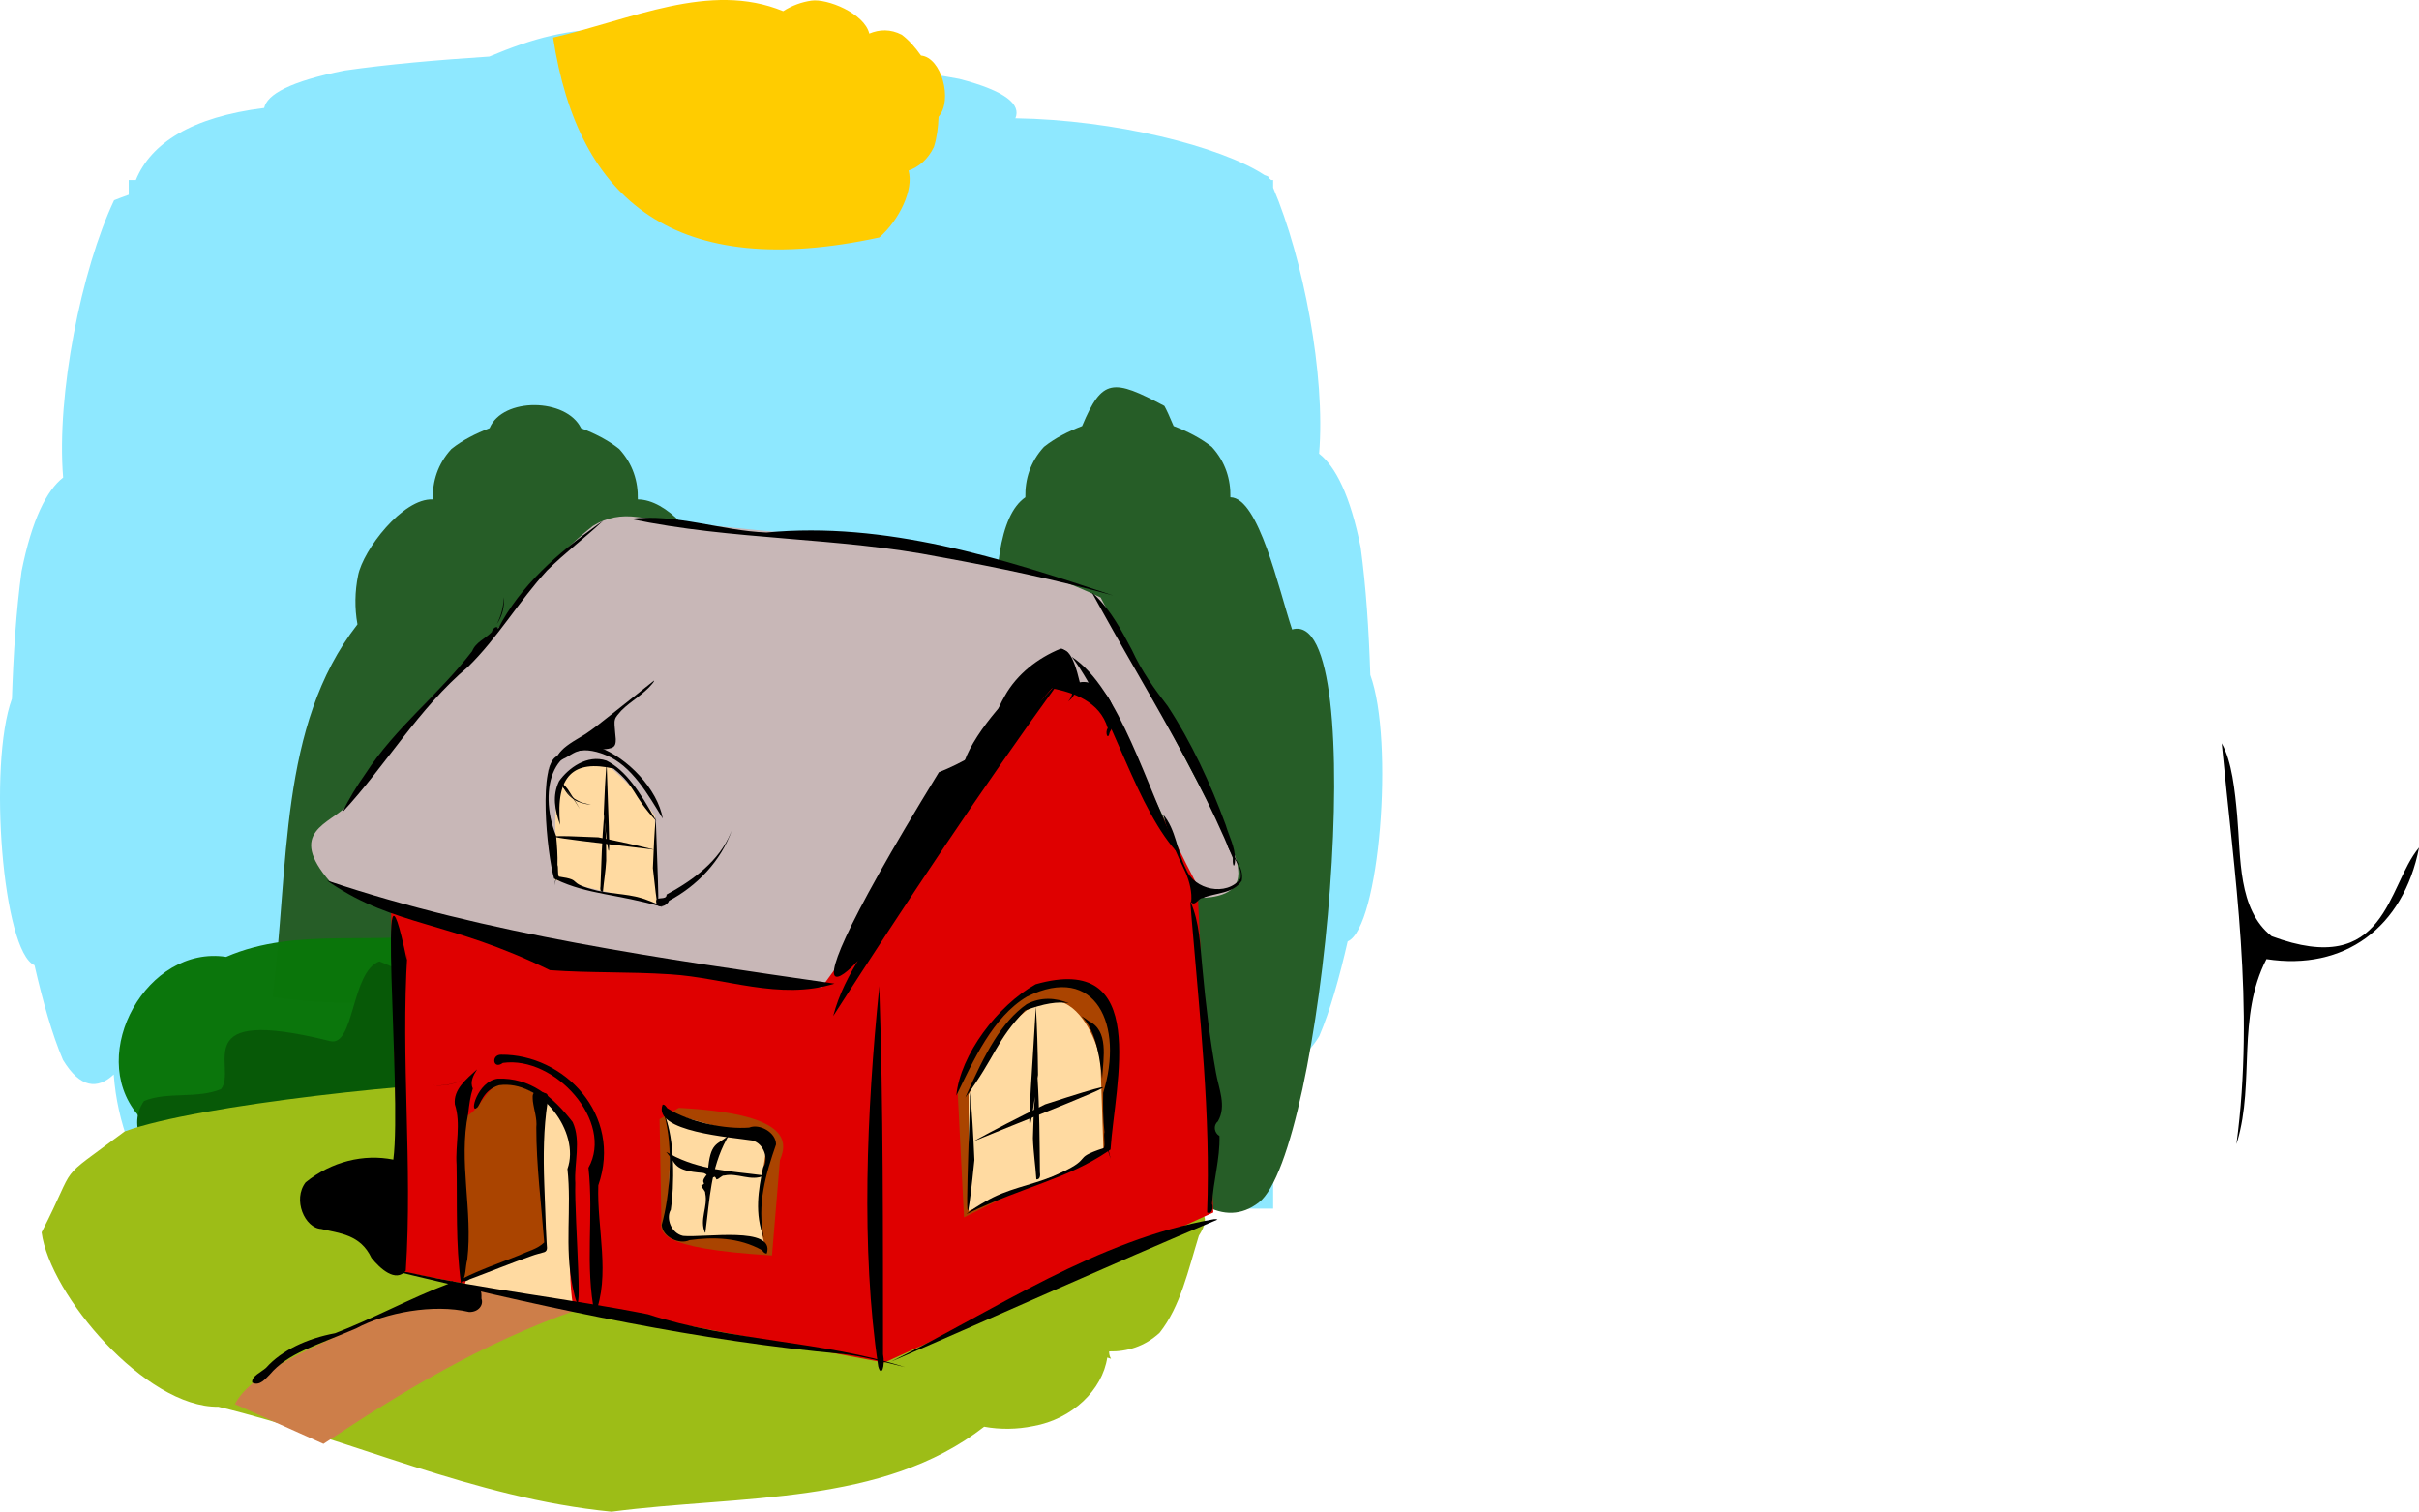 <?xml version="1.0" encoding="UTF-8" standalone="no"?>
<svg
    xmlns:inkscape="http://www.inkscape.org/namespaces/inkscape"
    xmlns:rdf="http://www.w3.org/1999/02/22-rdf-syntax-ns#"
    xmlns="http://www.w3.org/2000/svg"
    xmlns:cc="http://creativecommons.org/ns#"
    xmlns:dc="http://purl.org/dc/elements/1.1/"
    xmlns:sodipodi="http://sodipodi.sourceforge.net/DTD/sodipodi-0.dtd"
    id="svg2"
    sodipodi:docname="_svgclean2.svg"
    viewBox="0 0 1307.8 817.47"
    version="1.1"
    inkscape:version="0.48.3.1 r9886"
  >
  <sodipodi:namedview
      id="namedview71"
      bordercolor="#666666"
      inkscape:pageshadow="2"
      guidetolerance="10"
      pagecolor="#ffffff"
      gridtolerance="10"
      inkscape:window-maximized="0"
      inkscape:zoom="0.22425739"
      objecttolerance="10"
      borderopacity="1"
      inkscape:current-layer="svg2"
      inkscape:cx="404.49693"
      inkscape:cy="308.09091"
      inkscape:window-y="0"
      inkscape:window-x="0"
      inkscape:window-width="674"
      showgrid="false"
      inkscape:pageopacity="0"
      inkscape:window-height="645"
  />
  <g
      id="layer1"
      transform="translate(32.45 -16.803)"
    >
    <path
        id="rect3284"
        style="fill:#8ee8ff"
        inkscape:connector-curvature="0"
        d="m299.73 32.344c-25.732 0.21-43.21 4.85-67.663 15.062-28.263 1.833-54.936 4.169-78.264 7.531-29.329 5.833-41.917 12.9-43.441 20.25-39.278 4.86-61.28 19.125-69.351 38.938h-3.879v8c-2.606 0.929-5.257 1.915-7.906 2.969-17.649 37.405-31.271 105.15-27.539 149.94-8.87 6.943-16.864 22.56-22.475 50.719-2.911 21.425-4.415 44.691-5.212 68.906-13.023 35.823-4.991 136.79 12.2 144.09 4.511 19.632 9.503 37.376 15.398 51.219 9.299 15.352 18.687 16.078 27.45 7.875 0.91 13.222 3.914 25.847 8.084 37.156v35.406h19.751c7.446 8.941 14.769 13.814 19.662 12.781 6.475-1.259 12.977-5.556 19.1-12.781h10.897c41.908 49.217 87.179 27.037 132.81 0h226.59c33.186 17.195 65.915 25.824 97.009 0h43.53c0.505 0.053 1.05 0.059 1.599 0h47.794v-83.38c8.031 5.842 16.518 3.955 24.933-9.938 5.896-13.843 10.858-31.587 15.369-51.219 17.191-7.308 25.253-108.27 12.23-144.09-0.796-24.216-2.301-47.481-5.212-68.906-5.612-28.159-13.605-43.807-22.475-50.75 3.538-42.452-8.544-105.5-24.844-143.81v-4.18h-1.303c0.051-0.04 0.097-0.085 0.148-0.125-0.358-0.281-0.744-0.563-1.125-0.844-0.144-0.311-0.3-0.631-0.444-0.938-0.675-0.269-1.341-0.521-2.014-0.781-23.72-15.564-81.27-29.916-134.62-30.69 3.109-7.328-4.911-14.702-30.323-21.281-21.036-3.97-45.976-7.007-72.875-9.594-6.851-4.163-12.301-7.102-15.694-8.531-46.057-5.923-75.193-9.185-97.897-9z"
    />
    <path
        id="path3893"
        style="fill:#265d27"
        inkscape:connector-curvature="0"
        d="m552.58 247.2c-7.523 2.901-14.574 6.439-20.625 11.25-7.47 8.149-10.279 17.644-10.062 27.281-56.492 38.852 51.793 438.26 126.17 381.38 34.809-26.618 61.912-322.91 18.055-309.91-7.12-21.212-18.022-71.41-33.381-71.475 0.216-9.637-2.593-19.132-10.062-27.281-6.057-4.816-13.094-8.348-20.625-11.25-2.219-5.321-3.955-9.067-5-10.875-27.784-14.77-33.609-15.079-44.469 10.875z"
    />
    <path
        id="path3890"
        style="fill:#265d27"
        inkscape:connector-curvature="0"
        d="m232.22 248.34c-7.523 2.901-14.574 6.439-20.625 11.25-7.47 8.149-10.279 17.644-10.062 27.281-16.242-0.777-37.63 27.303-40.375 41.031-1.779 8.665-1.955 17.811-0.344 26.531-42.847 54.967-36.798 131.34-45.938 201.47 126.65 18.687 212.22-44.761 237.91-228-7.12-21.212-25.047-40.966-40.406-41.031 0.216-9.637-2.593-19.132-10.062-27.281-6.057-4.816-13.094-8.348-20.625-11.25-7.885-16.363-42.404-16.884-49.469 0z"
    />
    <path
        id="path3046"
        style="opacity:0.99;fill:#0b750b"
        inkscape:connector-curvature="0"
        d="m212.49 520.55c-40.464 8.353-83.796-3.218-122.69 13.688-42.531-6.561-75.4 52.018-48.031 85.062 16.728 30.291 52.315 39.966 81.875 52.875 14.598 14.501 26.173 33.657 46.25 41.25 74.9-50.147 238.54-194.85 42.594-192.88z"
    />
    <path
        id="path3818"
        style="opacity:0.99;fill:#085908"
        inkscape:connector-curvature="0"
        d="m172.7 536.68c-15.362 5.434-13.43 46.419-26.678 43.105-78.381-19.611-49.87 14.507-58.949 25.96-12.998 5.404-29.028 1.214-41.667 6.427-10.398 14.993 2.959 33.496 19.079 41.167 126.43 41.39 270.88-49.79 108.21-116.66z"
    />
    <path
        id="path3026"
        inkscape:connector-curvature="0"
        d="m1177.1 634.01c9.539-32.149-0.393-67.163 15.777-98.56 41.934 6.467 74.019-16.847 82.519-60.333-17.464 20.688-17.274 71.184-79.724 47.95-18.359-14.568-16.569-42.27-18.633-65.403-1.201-13.162-2.812-29.256-8.351-38.907 6.829 71.102 17.973 142 7.947 216.79 0.155-0.511 0.31-1.021 0.465-1.532z"
    />
    <g
        id="g3218"
      >
      <path
          id="path3044"
          style="fill:#9dbd17"
          inkscape:connector-curvature="0"
          d="m250.95 600.8c-51.78 0.228-176.48 13.4-215.98 27.814-38.582 28.851-24.448 14.778-44.931 54.607 4.497 33.807 56.126 94.878 95.572 94.313 71.453 17.299 137.68 49.391 212.53 56.738 70.132-9.139 146.5-3.108 201.47-45.955 8.721 1.612 17.867 1.446 26.531-0.334 21.172-3.745 37.429-19.618 40.031-37.072 0.691 0.217 1.384 0.45 2.062 0.693-0.745-1.174-1.082-2.526-1.062-4.005 9.637 0.216 19.132-2.594 27.281-10.064 11.316-14.232 15.497-33.934 21.25-52.527 3.655-5.729 4.679-10.215 0.875-12.554-16.206-9.364-180.7-72.468-365.62-71.654z"
      />
      <path
          id="path3841"
          style="fill:#cd7e49"
          inkscape:connector-curvature="0"
          d="m94.541 776.11 47.884 21.486c41.892-27.888 85.297-54.263 136.9-72.44l-66.3-13.51c-18.141 5.155-35.176 15.149-53.101 23.095-29.649 13.143-57.473 26.013-65.381 41.364z"
      />
      <path
          id="path3041"
          inkscape:connector-curvature="0"
          d="m226.96 713.33c-18.87-1.948-12.315-6.218-17.19-2.223-18.95 7.075-42.203 19.534-61.056 26.657-15.013 2.788-28.884 9.215-37.311 18.675-2.657 2.413-8.04 4.579-7.503 7.994 4.079 2.257 7.431-2.384 9.489-4.343 9.82-11.58 24.574-15.422 46.702-24.92 15.77-8.532 41.756-13.445 61.109-8.886 5.222 0.099 7.899-3.976 6.639-7.214 0.003-2.721 0.126-3.123-0.88-5.74z"
      />
    </g
    >
    <g
        id="g3163"
      >
      <path
          id="path3813"
          style="fill:#df0000"
          inkscape:connector-curvature="0"
          d="m178.84 503.29 373.14-129.54 62.834 120.84 8.7 177.87-177.87 81.201-261.97-49.301z"
      />
      <path
          id="path3836"
          style="fill:#aa4400"
          inkscape:connector-curvature="0"
          d="m485.27 606.55c54.583-115.23 100.55-27.873 82.729-23.746l-1.149 53.621-78.133 38.683z"
      />
      <path
          id="path3824"
          style="fill:#ffdaa1"
          inkscape:connector-curvature="0"
          d="m491.21 608.67c45.185-94.011 69.538-31.496 71.278-18.234l1.658 49.176c-24.312 13.888-48.624 21.835-72.936 32.048z"
      />
      <path
          id="path3845"
          style="fill:#aa4400"
          inkscape:connector-curvature="0"
          d="m324.14 622.02 10.436-6.139c58.447 3.146 59.373 17.284 54.637 28.239l-4.297 51.568c-63.297-3.867-60.512-12.725-59.827-19.713z"
      />
      <path
          id="path3819"
          style="fill:#ffdaa1"
          inkscape:connector-curvature="0"
          d="m326.55 618.06 55.807 15.471c-2.24 18.843-7.158 37.24-1.105 57.465-16.576-6.237-33.153-4.74-49.729-5.525-7.24-10.733 2.92-47.457-4.973-67.41z"
      />
      <path
          id="path3815"
          style="fill:#ffdaa1"
          inkscape:connector-curvature="0"
          d="m218.81 711.44 58.57 11.603c-8.09-48.02 19.79-101.54-29.84-119.9z"
      />
      <path
          id="path3043"
          style="fill:#c8b7b7"
          inkscape:connector-curvature="0"
          d="m145.97 493.62c90.219 38.284 178.16 49.215 265.84 57.034l124.7-171.1c35.451 10.693 56.013 77.218 82.168 122.77 21.963-1.558 20.596-13.721 14.5-28.034l-70.57-134.37c-69.51-33.12-132.72-28.63-250.37-43.5-8.773-1.258-16.867 0.198-24.167 4.833-17.311 13.599-36.771 34.717-59.235 66.349-34.086 29.535-57.138 57.494-73.201 84.454-9.735 10.6-33.335 14.266-9.667 41.567z"
      />
      <path
          id="path3821"
          style="fill:#ffdaa1"
          inkscape:connector-curvature="0"
          d="m295.61 430.2c-25.035-5.898-28.877 14.107-27.627 40.336l-0.553 22.102 55.254 12.708-1.105-47.519c-8.656-11.65-17.313-20.387-25.97-27.627z"
      />
      <path
          id="path2988"
          inkscape:connector-curvature="0"
          d="m290.34 300.75c-21.102 15.094-41.531 32.722-53.562 56.156-0.481-2.476-3.252 0.208-3.312 1.625-3.407 3.627-8.704 5.486-10.645 10.393-17.833 23.239-41.584 41.44-57.609 66.151-4.746 6.69-8.997 13.736-12.652 21.08 23.663-25.441 41.28-56.303 68.1-78.819 16.084-15.77 27.486-35.501 42.681-52.025 9.65-9.539 20.534-17.703 30.406-27l-3.406 2.438zm-50.438 39.438c-0.199 4.908-1.489 9.765-3.75 14.125 2.944-4.225 4.266-9.508 3.781-14.625l-0.031 0.494-0 0.006z"
      />
      <path
          id="path2997"
          inkscape:connector-curvature="0"
          d="m539.05 386.12c-17.475 20.376-39.031 38.449-63.891 48.258-108.3 176.72-29.899 94.94-21.816 69.46-13.174 19.882-29.189 38.84-35.346 62.385 39.816-61.823 80.417-123.18 123.64-182.69-0.863 0.861-1.725 1.723-2.588 2.584z"
      />
      <path
          id="path2991"
          inkscape:connector-curvature="0"
          d="m540.91 367.62c-12.335 5.043-23.495 13.7-30.088 25.428-2.197 3.767-3.96 7.769-5.475 11.854-1.426 0.652-1.114 3.516 0.562 3.469 2.277-0.936 2.379-3.963 4.219-5.406 8.024-10.017 15.221-21.109 25.905-28.566 2.168-1.567 4.608-2.9 7.282-3.309 2.03 1.143 2.288-1.554 0.436-2.013-0.771-0.734-1.672-1.663-2.842-1.456zm10.875 8.281-0.062-0.031 0.062 0.031zm8.469 6.062-0.094-0.062 0.094 0.062z"
      />
      <path
          id="path2993"
          inkscape:connector-curvature="0"
          d="m146.03 494.14c35.616 24.044 64.013 20.405 118.82 47.296 21.927 1.601 42.021 0.732 65.087 2.237 29.501 1.832 59.167 14.316 88.76 5.038-92.446-13.394-187.91-26.631-274.35-55.753 0.56 0.394 1.121 0.787 1.681 1.181z"
      />
      <path
          id="path2999"
          inkscape:connector-curvature="0"
          d="m308.26 297.39c55.27 11.682 112.35 9.724 167.77 20.706 31.413 5.616 62.663 12.319 93.444 20.755-60.284-20.165-123.13-40.202-187.54-34.081-24.716-0.95-48.761-10.408-73.674-7.38zm153.06 6.571-0.489-0.001 0.489 0.001zm-5.389 2.618 0.126-0.026-0.126 0.026z"
      />
      <path
          id="path3028"
          inkscape:connector-curvature="0"
          d="m547.61 372.81c22.019 29.594 34.128 82.281 58.03 106.67-18.524-37.343-32.631-90.47-58.648-107.5l0.618 0.834z"
      />
      <path
          id="path3001"
          inkscape:connector-curvature="0"
          d="m545.01 396.08c9.113-6.346 4.106-23.786-4.408-26.064-4.804 9.176 12.635 17.304 4.408 26.064z"
      />
      <path
          id="path3008"
          inkscape:connector-curvature="0"
          d="m187.48 535.9c-17.187-82.182-2.446 71.605-7.286 107.97-16.022-3.201-33.389 1.008-47.397 12.285-7.188 9.35-0.487 24.768 8.438 25.235 9.77 2.388 21.146 2.872 27.15 15.66 4.626 5.777 13.089 13.488 18.553 6.922 3.723-57.107-2.776-114.44 0.858-171.55l-0.316 3.472z"
      />
      <path
          id="path3032"
          inkscape:connector-curvature="0"
          d="m238.45 587.15c-5.61-0.056-4.404 8.458 0.983 4.428 28.265-3.917 60.176 31.866 46.268 56.706 2.947 26.673-2.115 52.744 3.458 79.511 8.613-21.268 1.043-46.794 1.861-69.994 13.283-38.271-18.649-70.98-52.569-70.65z"
      />
      <path
          id="path3034"
          inkscape:connector-curvature="0"
          d="m442.75 552.16c-6.537 64.734-9.915 140.26-0.388 203.57 1.631 6.037 3.881-0.06 2.587-6.595-0.061-66.41 0.215-133.1-2.049-199.18-0.05 0.734-0.1 1.468-0.15 2.203zm2.718 210.56c-0.619-0.92-0.683-1.015 0 0z"
      />
      <path
          id="path3052"
          inkscape:connector-curvature="0"
          d="m527.44 549.06c-20.512 11.451-40.75 38.096-42.875 60.219 9.226-18.824 19.515-42.417 38.219-53.531 37.397-18.372 52.51 15.822 41.188 52.031-0.111 7.231-0.086 14.501 0.688 21.25-0.59 1.656 0.536 6.977-0.355 8.603-19.027 6.221-3.364 4.889-27.552 15.303-12.089 4.954-24.864 6.691-36.469 13.625-3.589 1.971-7.066 4.217-10.344 6.781 32.878-15.671 53.863-18.629 76.719-34.031 0.411 1.434 0.867 2.816 1.406 4.156-0.438-1.418-0.788-2.876-1.094-4.375 0.322-0.221 0.648-0.431 0.969-0.656 2.418-35.85 21.699-107.01-40.5-89.375z"
      />
      <path
          id="path3050"
          inkscape:connector-curvature="0"
          d="m494.35 644.09c-0.567-13.75-1.333-26.009-2.317-36.855-1.044 42.382-3.971 98.348 2.317 36.855z"
      />
      <path
          id="path3834"
          inkscape:connector-curvature="0"
          d="m534.28 556.94c-3.85-0.006-7.802 0.851-11.688 2.906-13.51 9.541-22.317 25.992-33.188 50.5 16.761-22.591 16.394-30.629 32.406-47.125 9.991-3.745 17.78-5.025 23.688-3.875-3.503-1.455-7.295-2.401-11.219-2.406z"
      />
      <path
          id="path3045"
          inkscape:connector-curvature="0"
          d="m552.1 566.22c6.108 5.581 9.568 16.931 11.288 33.894 0.76-11.787 3.6-25.927-7.171-31.143-1.24-0.96-2.616-1.892-4.117-2.751z"
      />
      <path
          id="path3817"
          style="fill:#aa4400"
          inkscape:connector-curvature="0"
          d="m217.7 709.79 44.756-19.892-2.763-79.566c-29.634-21.549-27.909 6.553-41.441 10.498z"
      />
      <path
          id="path3010"
          inkscape:connector-curvature="0"
          d="m225.18 595.33c-5.333 4.891-12.626 10.54-11.728 18.644 3.449 10.59 0.194 21.759 0.934 32.618 0.397 21.387-0.565 42.884 2.388 64.144 2.984-3.52 2.19-8.575 3.402-12.778 3.115-26.316-4.863-52.865 0.496-79.049 0.522-4.554 1.094-9.137 2.508-13.516-1.702-3.469 0.353-7.297 2.25-10.219l-0.25 0.156zm-7.219 5.281c-4.472 2.3-9.554 3.273-14.562 3.188 5.337 0.196 10.8-0.959 15.438-3.656l-0.875 0.469zm-14.562 3.188c-2.57-0.251-3.083-0.16 0 0z"
      />
      <path
          id="path3012"
          inkscape:connector-curvature="0"
          d="m596.72 458.22c2.725 10.614 7.07 20.689 11.875 30.5 2.093 5.055 3.534 10.555 2.938 16.062 2.327 2.173 3.785-2.231 6.172-2.345 7.054-2.962 16.517-2.234 21.172-9.343 1.501-7.655-5.321-13.36-7.719-20.031-0.472 0.439 1.109 3.363 1.75 4.469 2.358 4.446 6.417 8.934 5.344 14.344-7.529 9.908-25.083 6.126-29.438-5.031-5.025-9.558-5.314-21.327-12.562-29.75l0.469 1.125z"
      />
      <path
          id="path3027"
          inkscape:connector-curvature="0"
          d="m611.88 514.56c4.343 52.497 10.284 105.08 8.281 157.84 2.564 1.656 3.553-2.864 2.682-4.584 0.591-12.311 4.367-24.321 4.005-36.698-2.833-1.697-3.529-5.729-0.871-7.899 4.891-8.316 0.405-17.886-1.06-26.497-3.324-18.47-5.535-37.14-7.247-55.824-1.289-12.363-1.455-25.247-6.635-36.78 0.281 3.479 0.562 6.958 0.844 10.438z"
      />
      <path
          id="path3014"
          inkscape:connector-curvature="0"
          d="m325.79 614.13c-5.628 14.705 37.28 17.62 48.557 19.426 6.387 1.78 8.823 10.14 5.785 14.499-2.614 12.063-4.78 25.199 0.42 38.169-4.02-17.987 1.12-34.855 6.547-50.538 0.045-6.582-9.015-11.418-14.51-9.127-12.645 1.016-32.322-2.804-44.302-10.506-0.609-0.83-1.342-2.066-2.497-1.923z"
      />
      <path
          id="path3088"
          inkscape:connector-curvature="0"
          d="m321.16 384.84c-7.063 5.606-14.107 11.234-21.182 16.825-2.975 2.317-5.929 4.662-8.899 6.987-2.226 1.741-4.518 3.396-6.851 4.991-1.519 0.943-3.082 1.816-4.592 2.775-1.342 0.85-2.744 1.605-4.027 2.546-1.077 0.743-2.119 1.542-3.123 2.381-0.783 0.701-1.502 1.473-2.199 2.259-0.722 0.854-1.308 1.814-2.008 2.687-1.02 1.37-2.054 2.729-3.056 4.112 0.901-1.001 1.827-1.983 2.859-2.85 1.317-1.227 2.614-2.477 3.953-3.681 1.43-1.102 3.014-1.976 4.576-2.872 0.963-0.534 1.954-1.014 2.955-1.472-1.126 0.634-2.252 1.267-3.327 1.985-1.856 1.142-3.555 2.519-5.166 3.98-1.332 1.116-2.796 2.068-4.065 3.261-0.833 0.655-1.542 1.423-2.13 2.305-0.296 0.377-0.509 0.841-0.594 1.312 0.255-0.826 0.909-1.866 1.906-1.719 1.323-0.645 2.521-1.512 3.788-2.256 1.278-0.874 2.72-1.461 4.064-2.219 1.183-0.696 2.33-1.45 3.547-2.087 1.413-0.775 2.965-1.272 4.54-1.593 2.786-0.619 5.663-0.65 8.503-0.554 1.41 0.098 2.825 0.105 4.232-0.039 1.058-0.064 2.102-0.257 3.107-0.596 0.952-0.27 1.814-0.938 2.137-1.897 0.354-0.915 0.344-1.917 0.363-2.885-0.203-2.543-0.51-5.078-0.656-7.625 0.001-1.032-0.112-2.093 0.238-3.087 0.244-0.864 0.767-1.628 1.324-2.319 0.693-0.823 1.394-1.642 2.105-2.449 1.355-1.392 2.866-2.621 4.376-3.839 2.999-2.347 6.133-4.531 8.929-7.127 1.148-0.97 2.161-2.082 3.135-3.223 0.491-0.624 1.175-1.236 1.298-2.05l-0.062 0.031z"
      />
      <path
          id="path3086"
          inkscape:connector-curvature="0"
          d="m270.8 440.47c1.222 2.851 3.868 4.845 5.779 7.119 1.661 2.021 2.946 4.424 4.383 6.581-1.887-3.447-4.14-7.025-6.452-10.582-1.357-1.788-3.525-4.109-3.709-3.118z"
      />
      <path
          id="path3084"
          inkscape:connector-curvature="0"
          d="m265.59 429.62c0.179-0.003 0.046-0.385 0 0z"
      />
      <path
          id="path3082"
          inkscape:connector-curvature="0"
          d="m264.09 433.03c-0.127 0.457-0.144 0.936-0.094 1.406 0.038-0.629 0.07-1.261 0.219-1.875-0.042 0.156-0.083 0.312-0.125 0.469z"
      />
      <path
          id="path3080"
          inkscape:connector-curvature="0"
          d="m264.41 436.09c0.023-0.1-0.26-0.683-0.087-0.227l0.069 0.18 0.018 0.047z"
      />
      <path
          id="path3078"
          inkscape:connector-curvature="0"
          d="m264.81 436.88c-0.051 0.094 0.42 0.413 0.077 0.061l-0.108-0.155 0.031 0.094z"
      />
      <path
          id="path3016"
          inkscape:connector-curvature="0"
          d="m271.82 441.7c-0.231 0.193-0.557 0.174-0.781 0.375 0.488-0.198 0.845 0.073 0.978 0.538 1.021 1.619 2.005 3.301 3.443 4.595 1.226 1.192 2.627 2.22 4.164 2.97 1.531 0.643 3.144 1.069 4.762 1.423 0.883 0.095 1.76 0.3 2.653 0.256-1.48-0.234-2.962-0.501-4.397-0.934-1.605-0.467-3.061-1.315-4.48-2.176-0.959-0.646-1.863-1.382-2.639-2.24-1.117-1.021-1.937-2.314-2.734-3.588-0.257-0.392-0.319-1.368-0.969-1.219zm-1.688 0.594c0.133 0.127 0.122-0.176 0 0zc-0.249-0.063-0.797 0.145-0.184 0.041l0.09-0.01 0.094-0.031z"
      />
      <path
          id="path3018"
          inkscape:connector-curvature="0"
          d="m623.84 676.09c-63.644 11.217-117.7 48.877-174.59 77.062 58.93-25.416 117.37-51.953 176.53-76.844-0.585-0.264-1.302-0.34-1.938-0.219zm-46.125 7 0.438-0.25-0.438 0.25zm-2.875 4.781 0.094-0.094-0.094 0.094z"
      />
      <path
          id="path3020"
          inkscape:connector-curvature="0"
          d="m562.89 346.28c17.078 30.965 35.372 60.891 51.654 92.533 6.989 13.606 13.584 27.533 19.504 41.907-0.001 1.401-0.164 3.089 0.515 4.262 0.734-0.796 0.67-2.383 0.747-3.557-0.07-6.734-3.319-12.433-5.109-18.566-8.406-22.839-18.611-44.784-31.397-64.278-7.195-9.245-14.107-18.998-19.269-30.213-5.631-10.685-11.503-21.554-19.736-29.428-0.444-0.346-2.015-2.021-1.784-1.454 1.625 2.931 3.25 5.862 4.875 8.793zm59.393 88.035c0.475 0.414-0.496-0.572 0 0z"
      />
      <path
          id="path3022"
          inkscape:connector-curvature="0"
          d="m524.54 383.11c-11.14 8.197-32.779 32.782-36.387 48.233 17.479 0.651 29.315-21.102 48.096-42.332 11.276 2.228 25.968 6.979 30.192 21.596-1.633 1.958 0.035 7.29 1.082 2.138 7.989-12.23-4.968-29.168-16.193-26.963-7.406-31.736-14.837-13.205-26.79-2.671z"
      />
      <path
          id="path3024"
          inkscape:connector-curvature="0"
          d="m191.84 706.78c76.374 18.379 153.43 35.104 231.78 42.259 11.282 1.332 22.292 4.386 33.31 7.085-45.282-14.524-93.872-13.81-139.09-28.606-43.17-8.578-87.059-13.172-130.04-22.746-2.061-0.343-8.704-0.776-3.358 0.229 2.464 0.593 4.928 1.186 7.392 1.779zm141.03 19.062-0.5-0.062 0.5 0.062zm-5.5 2.062h-0.125 0.125zm159.19 44.125c-0.702-0.648-0.361-0.333 0 0z"
      />
      <path
          id="path3029"
          inkscape:connector-curvature="0"
          d="m236.61 600.11c-11.09 1.428-15.657 19.794-11.023 15.566 1.668-1.522 3.138-9.434 11.808-12.03 22.553-3.127 44.057 25.445 36.944 45.279 2.353 21.298-1.688 42.116 2.761 63.488 6.877 33.296 0.833-37.285 1.486-55.889-0.725-10.474 3.278-22.845-1.434-32.965-10.851-14.004-23.157-24.118-40.542-23.448z"
      />
      <path
          id="path3054"
          inkscape:connector-curvature="0"
          d="m527.59 561.12c-2.219 39.115-6.391 89.57-0.5 48.688-0.692 7.461-0.897 14.953-1.094 22.438 0.196 7.462 1.373 14.869 1.844 22.312 2.17 0.186 2.18-2.399 1.938-3.906-0.177-16.949-0.223-33.92-1.281-50.844-0.001-0.01 0.001-0.021 0-0.031 0.086-0.633 0.161-1.09 0.25-1.75-0.126-13.761-0.521-26.034-1.156-36.906z"
      />
      <path
          id="path3056"
          inkscape:connector-curvature="0"
          d="m532.59 613.99c-14.653 7.171-27.592 13.842-38.893 20.07 46.513-19.124 108.68-42.725 38.893-20.07z"
      />
      <path
          id="path3058"
          inkscape:connector-curvature="0"
          d="m256.84 607.32c-1.824 0.897-1.251 3.376-1.188 5.031 0.594 4.714 2.362 9.329 1.846 14.14-0.012 20.802 2.706 41.461 4.279 62.172-3.67 3.651-8.939 4.688-13.453 6.898-10.343 4.134-20.946 7.69-30.891 12.758-0.255 2.322 2.907 1.04 3.956 0.298 11.236-4.189 22.341-8.733 33.658-12.7 2.206-0.831 4.516-1.339 6.761-2.004 2.292-0.797 1.2-3.493 1.269-5.272-0.629-10.639-0.794-21.298-1.29-31.943-0.514-14.669-0.421-29.432 1.803-43.972-0.097-1.528 0.904-3.621-0.781-4.625-1.873-0.723-3.991-1.01-5.969-0.781z"
      />
      <path
          id="path3062"
          inkscape:connector-curvature="0"
          d="m279.89 419.49c4.518-0.648 6.192-0.436 11.412 1.341 15.534 5.717 31.75 22.643 34.571 38.633-7.779-12.627-16.604-28.621-30.808-34.329-27.765-11.62-37.188 18.106-26.852 43.696 0.499 5.303 0.901 10.653 0.731 15.718 0.523 1.14 0.015 5.202 0.755 6.28 14.156 2.066 2.722 3.152 20.862 7.621 9.052 2.05 18.414 1.642 27.23 5.212 2.716 0.976 5.367 2.169 7.892 3.623-24.745-7.19-40.131-6.598-57.594-14.912-0.215 1.109-0.466 2.186-0.779 3.242 0.236-1.1 0.405-2.219 0.54-3.362-0.247-0.12-0.495-0.231-0.74-0.355-3.911-13.815-8.881-62.704 1.974-66.341 2.462-3.469 6.289-5.42 10.807-6.068z"
      />
      <path
          id="path3064"
          inkscape:connector-curvature="0"
          d="m320.53 486.26c0.358-10.262 0.867-19.432 1.54-27.568 0.926 31.417 3.277 72.784-1.54 27.568z"
      />
      <path
          id="path3066"
          inkscape:connector-curvature="0"
          d="m270.37 462.89c-2.821-7.988-4.374-15.823-0.532-23.703 4.924-6.937 15.164-14.62 25.604-11.067 10.348 5.236 17.685 16.172 26.984 32.763-13.46-14.404-10.657-18.438-23.222-28.459-21.477-4.856-31.393 3.649-28.835 30.466z"
      />
      <path
          id="path3068"
          inkscape:connector-curvature="0"
          d="m293.96 456.91c0.358-10.262 0.867-19.432 1.54-27.568 0.926 31.417 3.277 72.784-1.54 27.568z"
      />
      <path
          id="path3070"
          inkscape:connector-curvature="0"
          d="m291 469.6c11.395 2.242 21.498 4.466 30.373 6.699-35.71-4.5-83.2-9.1-30.37-6.7z"
      />
      <path
          id="path3072"
          inkscape:connector-curvature="0"
          d="m294.2 458.21c1.068 7.899 1.094 15.999 1.091 24.063-0.287 5.572-1.28 11.142-1.767 16.714-1.581 0.254-1.543-1.67-1.337-2.807 0.457-12.649 0.821-25.3 1.92-37.976l0.043-0.031 0.049 0.038z"
      />
      <path
          id="path3074"
          inkscape:connector-curvature="0"
          d="m362.69 467c-6.316 15.516-20.499 25.801-34.75 33.531 0.073 3.653-6.383 0.322-5.594 4.312 0.742 3.76 6.027 1.836 6.875-0.906 15.28-8.153 28.007-21.473 33.906-37.906-0.146 0.323-0.292 0.646-0.438 0.969z"
      />
      <path
          id="path3035"
          inkscape:connector-curvature="0"
          d="m328.25 640.32c4.948 5.796 3.27 9.573 19.14 10.73 2.17 0.036 4.049 3.627 6.293 2.158 0.55-0.212 0.909 0.67 1.177 1.393 1.503-0.106 2.853-2.328 4.378-2.125 7.155-1.587 14.177 3.36 21.332 0.092-0.233-0.413-1.109-0.127-1.561-0.33-16.442-2.161-33.149-2.666-49.019-11.268-0.782-0.337-1.529-1.05-2.328-1.185 0.196 0.178 0.391 0.357 0.587 0.535z"
      />
      <path
          id="path3030"
          inkscape:connector-curvature="0"
          d="m382.1 694.63c4.749-15.012-33.888-8.365-45.253-9.501-6.481-1.399-9.407-9.6-6.632-14.132 1.896-12.197 2.384-38.868-3.574-51.508 5.076 17.718 3.153 43.701-1.338 59.678 0.344 6.573 9.675 10.865 15.024 8.253 12.563-1.762 26.752-1.542 39.166 5.437 0.657 0.792 1.462 1.983 2.607 1.772z"
      />
      <path
          id="path3037"
          inkscape:connector-curvature="0"
          d="m360.99 631.16c-5.796 4.948-9.573 3.27-10.73 19.14-0.036 2.17-3.627 4.049-2.158 6.293 0.212 0.55-0.67 0.909-1.393 1.177 0.106 1.503 2.328 2.853 2.125 4.378 1.587 7.155-3.36 14.177-0.092 21.332 0.413-0.233 0.127-1.109 0.33-1.561 2.161-16.442 2.666-33.149 11.268-49.019 0.337-0.782 1.05-1.529 1.185-2.328-0.178 0.196-0.357 0.391-0.535 0.587z"
      />
      <path
          id="path3843"
          style="fill:none"
          inkscape:connector-curvature="0"
          d="m219.78 621.4 58.321 101.29 12.278 2.456-1.842-73.054z"
      />
    </g
    >
    <path
        id="path3903"
        style="fill:#ffcc00"
        inkscape:connector-curvature="0"
        d="m465.5 46.875c-3.106-4.381-6.486-8.304-10.406-11.274-6.106-3.173-12.091-2.931-17.578-0.635-2.667-11.03-22.874-19.057-31.275-17.826-5.311 0.745-10.592 2.67-15.286 5.694-39.743-16.367-82.394 4.729-124.38 14.279 13.549 88.827 66.345 131.86 176.38 108.11 10.804-9.496 18.701-25.889 15.795-36.171 5.57-2.007 10.478-6.005 13.722-12.818 1.602-5.124 2.28-10.616 2.501-16.298 7.876-8.924 1.56-32.114-9.48-33.066z"
    />
  </g
  >
</svg
>

